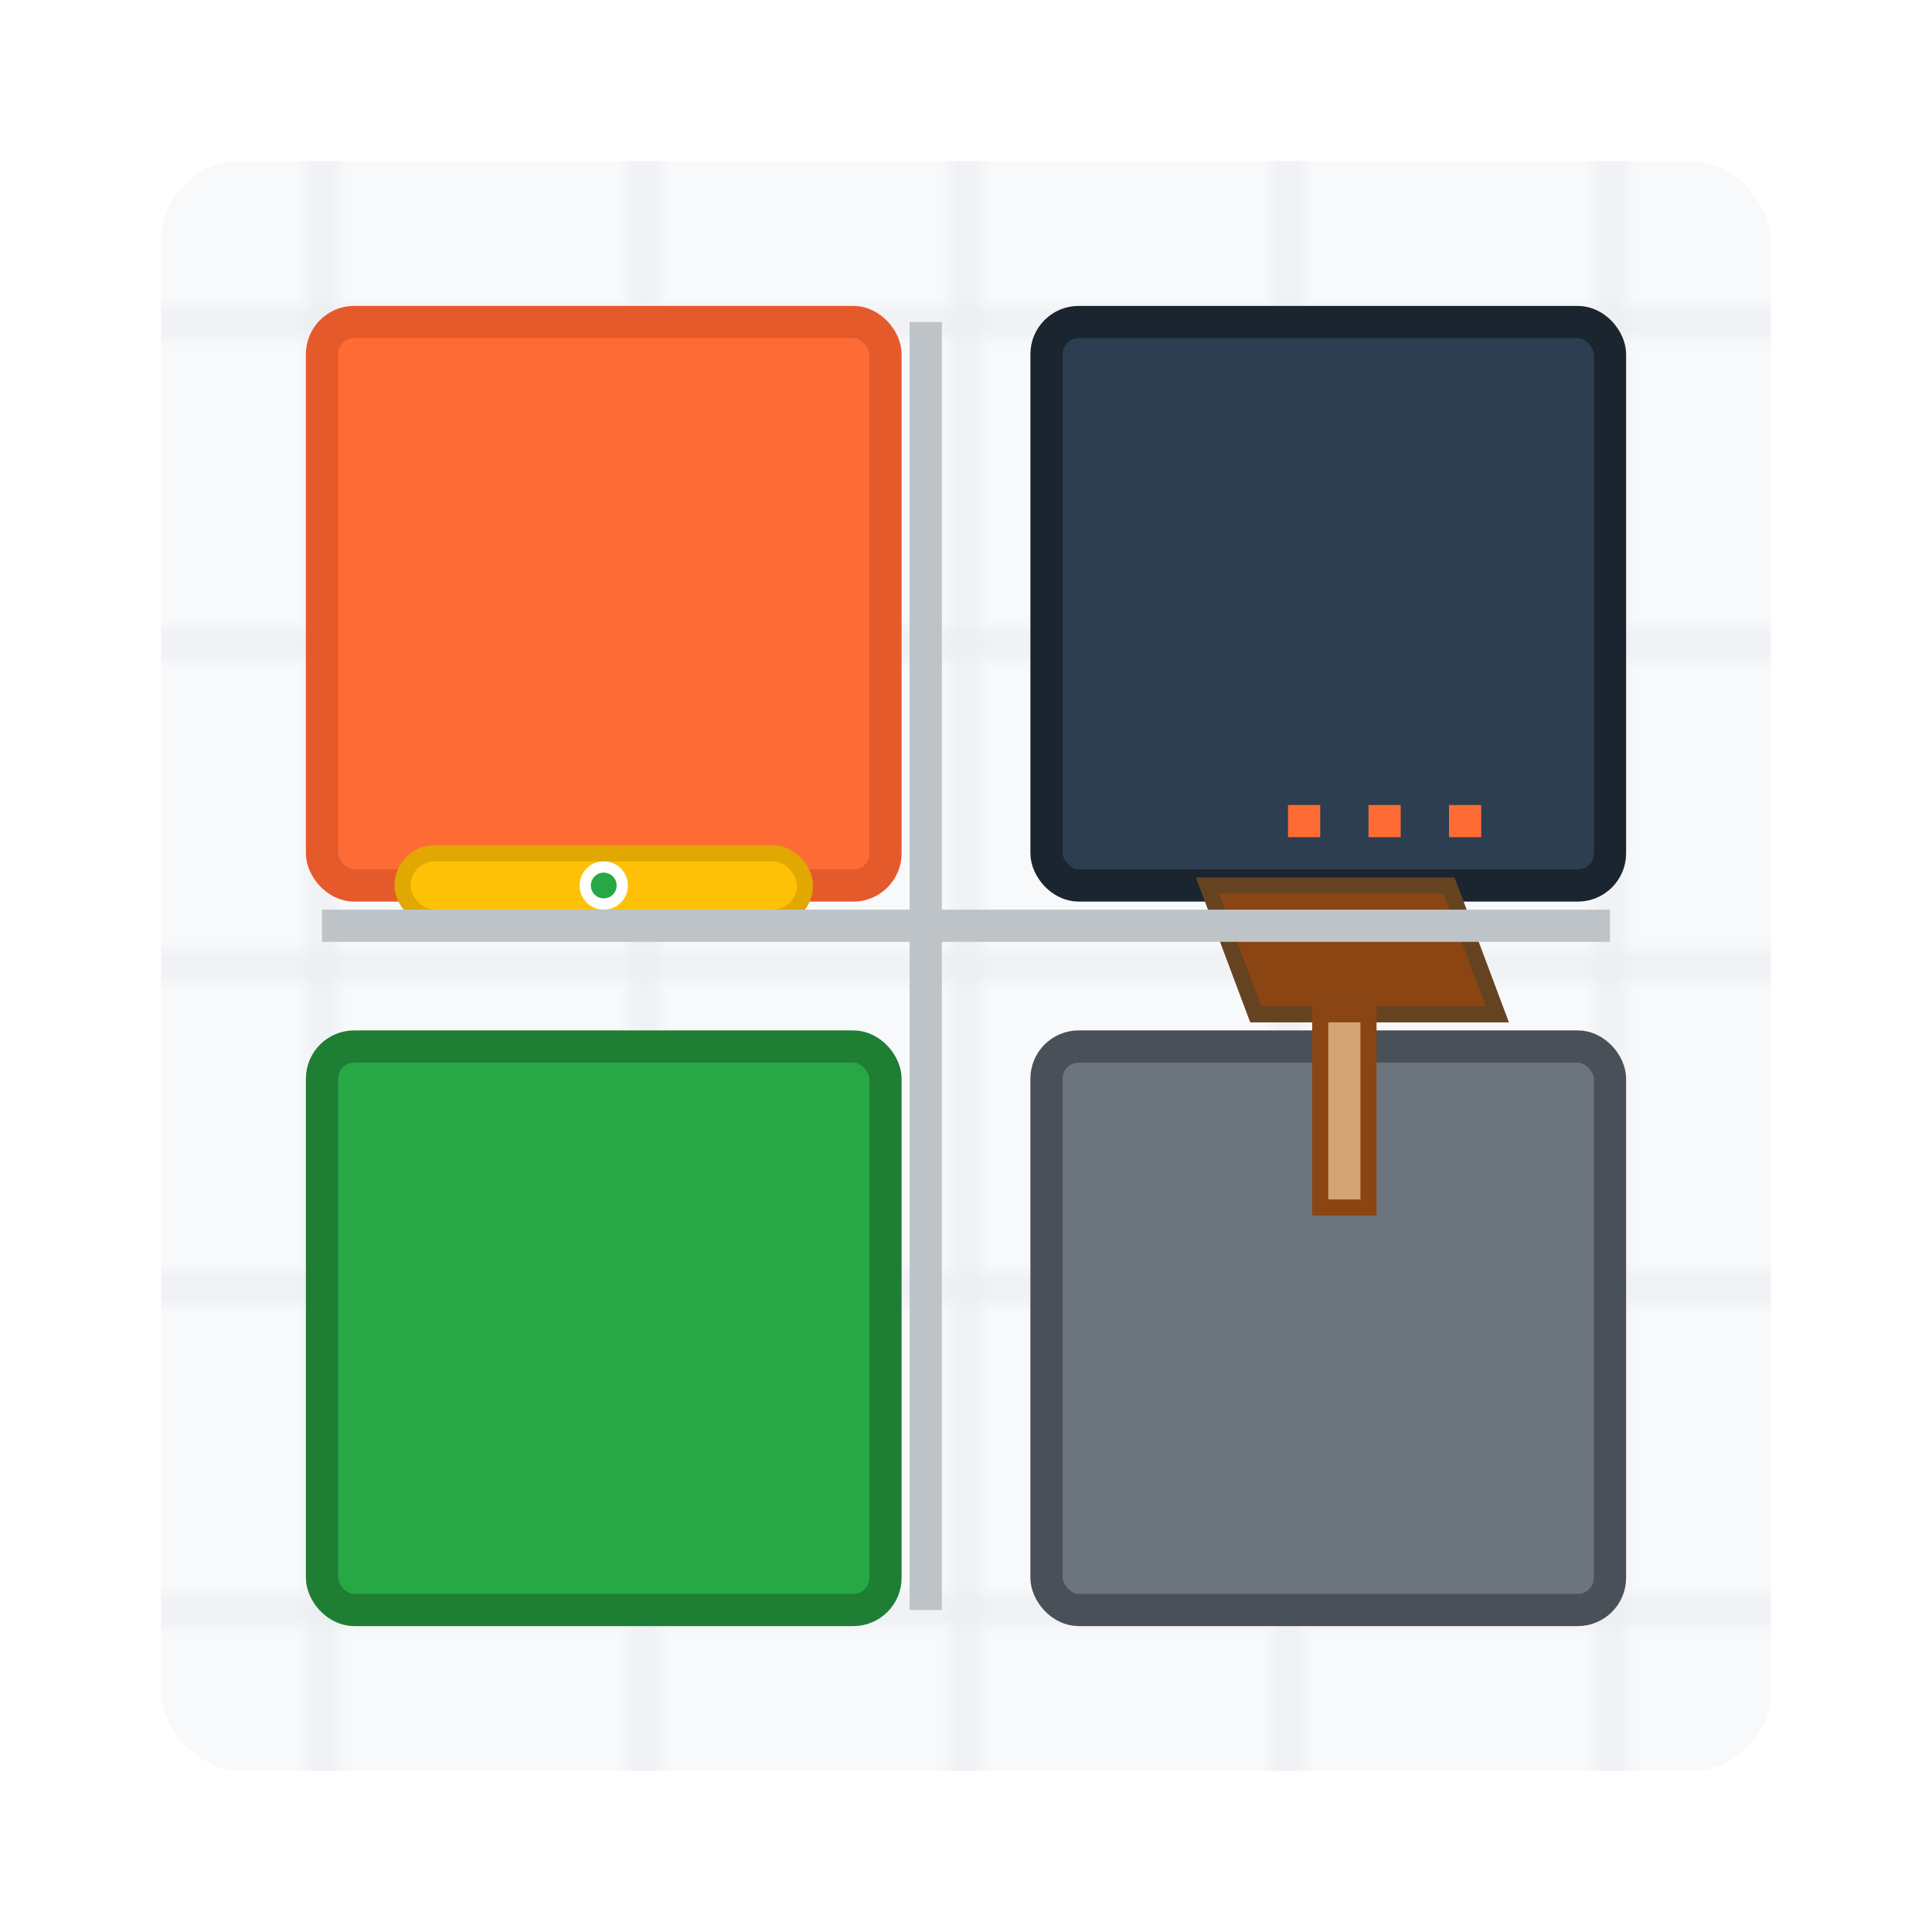 <svg viewBox="0 0 120 120" xmlns="http://www.w3.org/2000/svg">
  <!-- Tile pattern background -->
  <defs>
    <pattern id="tilePattern" x="0" y="0" width="20" height="20" patternUnits="userSpaceOnUse">
      <rect x="0" y="0" width="20" height="20" fill="#f8f9fa" stroke="#e9ecef" stroke-width="1"/>
    </pattern>
  </defs>
  
  <!-- Background -->
  <rect x="10" y="10" width="100" height="100" fill="url(#tilePattern)" rx="5"/>
  
  <!-- Main tiles being placed -->
  <rect x="20" y="20" width="35" height="35" fill="#ff6b35" stroke="#e55a2b" stroke-width="2" rx="2"/>
  <rect x="65" y="20" width="35" height="35" fill="#2c3e50" stroke="#1a252f" stroke-width="2" rx="2"/>
  <rect x="20" y="65" width="35" height="35" fill="#28a745" stroke="#1e7e34" stroke-width="2" rx="2"/>
  <rect x="65" y="65" width="35" height="35" fill="#6c757d" stroke="#495057" stroke-width="2" rx="2"/>
  
  <!-- Tiling tools -->
  <g transform="translate(75, 45)">
    <!-- Trowel -->
    <path d="M0,10 L15,10 L18,18 L3,18 Z" fill="#8b4513" stroke="#654321" stroke-width="1"/>
    <rect x="7" y="18" width="3" height="12" fill="#d4a574" stroke="#8b4513" stroke-width="1"/>
    
    <!-- Spacers -->
    <rect x="5" y="5" width="2" height="2" fill="#ff6b35"/>
    <rect x="10" y="5" width="2" height="2" fill="#ff6b35"/>
    <rect x="15" y="5" width="2" height="2" fill="#ff6b35"/>
  </g>
  
  <!-- Level indicator -->
  <g transform="translate(25, 45)">
    <rect x="0" y="8" width="25" height="4" rx="2" fill="#ffc107" stroke="#e0a800" stroke-width="1"/>
    <circle cx="12.5" cy="10" r="1.5" fill="#ffffff"/>
    <circle cx="12.5" cy="10" r="0.8" fill="#28a745"/>
  </g>
  
  <!-- Grout lines -->
  <line x1="57.5" y1="20" x2="57.5" y2="100" stroke="#bdc3c7" stroke-width="2"/>
  <line x1="20" y1="57.5" x2="100" y2="57.5" stroke="#bdc3c7" stroke-width="2"/>
</svg>
